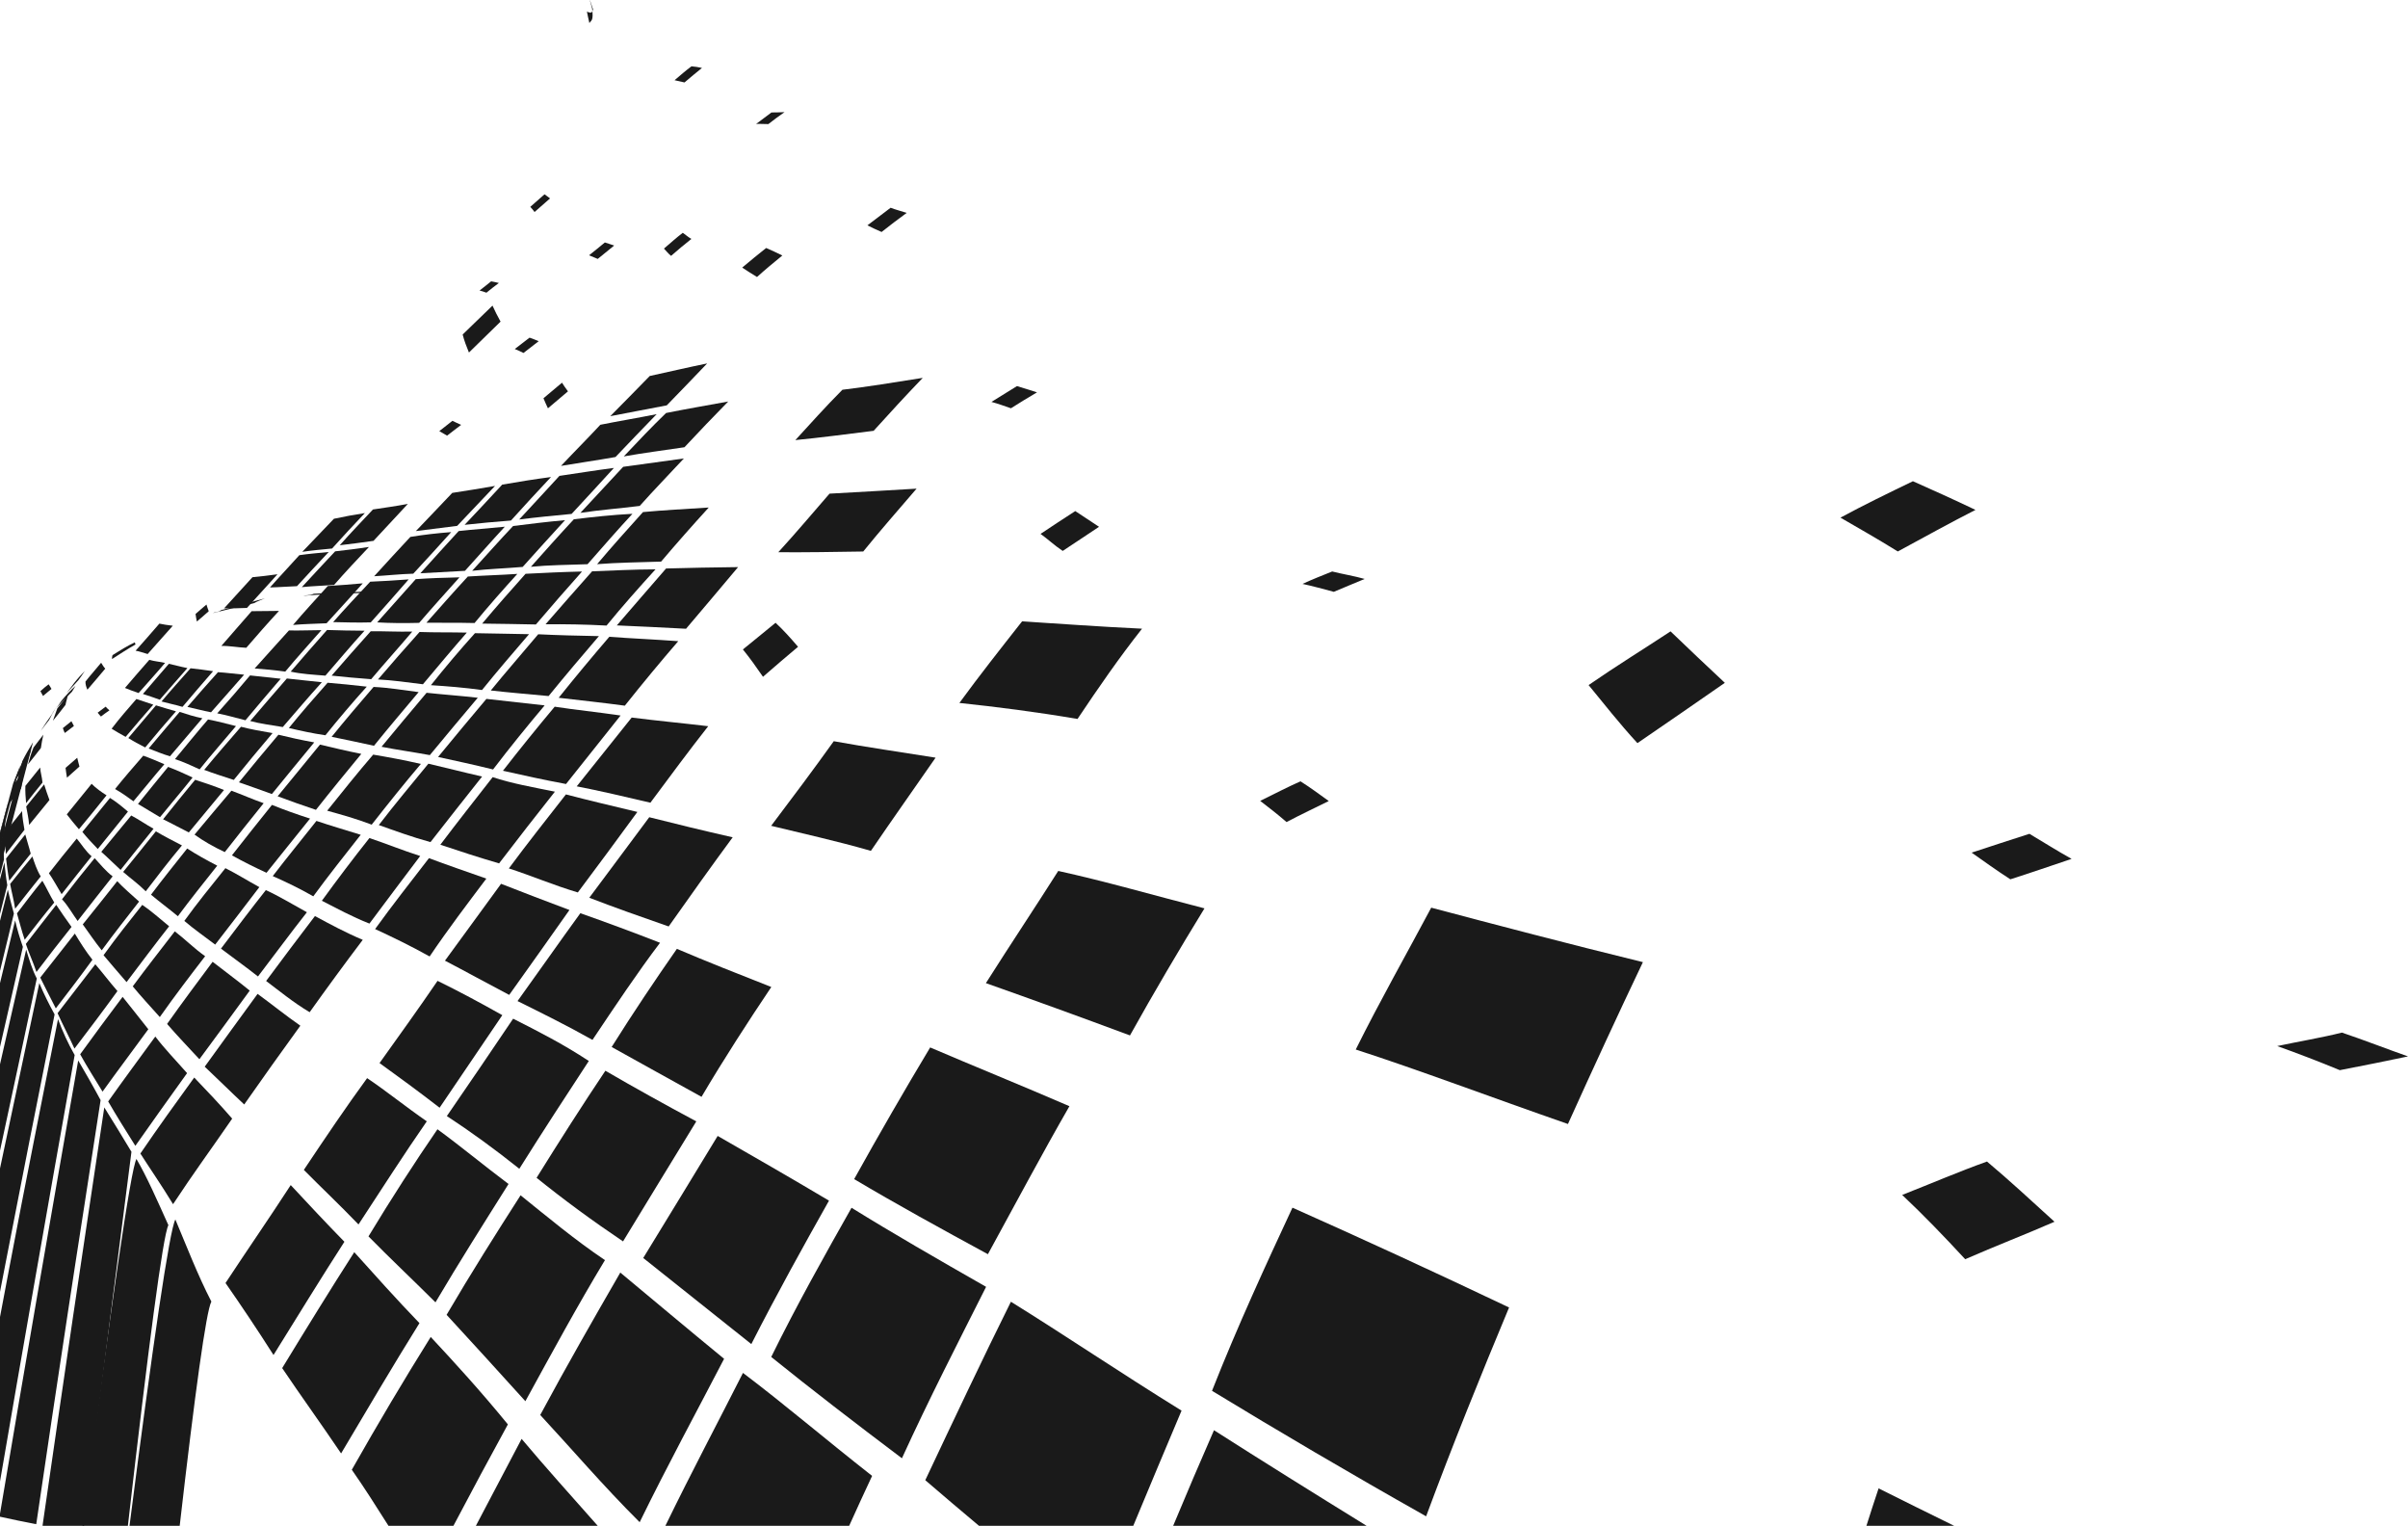 <?xml version="1.0" encoding="UTF-8"?> <svg xmlns="http://www.w3.org/2000/svg" width="865" height="548" viewBox="0 0 865 548" fill="none"><g clip-path="url(#clip0_3063_934)"><path fill-rule="evenodd" clip-rule="evenodd" d="M211.718 8.294C212.353 7.235 213.271 7.62 212.699 3.038C210.56 -4.466 213.284 4.447 213.031 3.173C212.715 5.387 211.548 4.309 210.833 4.189C211.052 5.183 211.348 6.784 211.718 8.294Z" fill="#1A1A1A"></path><path fill-rule="evenodd" clip-rule="evenodd" d="M75.928 467.461C70.984 457.893 66.95 447.37 62.993 437.983C60.888 441.764 54.855 483.135 46.522 548H64.552C70.013 500.384 74.073 470.857 75.928 467.461Z" fill="#1A1A1A"></path><path fill-rule="evenodd" clip-rule="evenodd" d="M60.489 440.017C56.492 431.134 52.777 422.675 49.02 416.249C46.974 419.695 39.675 470.403 29.639 548H45.937C53.23 484.306 58.53 443.663 60.489 440.017Z" fill="#1A1A1A"></path><path fill-rule="evenodd" clip-rule="evenodd" d="M47.221 413.669C43.852 408.082 40.636 402.777 37.461 397.733C33.7 423.048 29.892 448.029 26.237 472.855C22.52 498.066 18.852 523.15 15.28 547.946L15.52 547.996H30.171C35.632 503.876 41.431 458.948 47.221 413.665V413.669Z" fill="#1A1A1A"></path><path fill-rule="evenodd" clip-rule="evenodd" d="M36.14 395.107C33.327 389.882 30.643 385.235 28.09 380.857C23.248 408.648 18.413 436.135 13.757 463.095C9.058 490.327 4.446 517.248 0 543.645V544.727C4.223 545.655 8.563 546.575 13.019 547.415C16.654 522.423 20.498 497.038 24.375 471.434C28.186 446.261 32.243 420.846 36.14 395.107Z" fill="#1A1A1A"></path><path fill-rule="evenodd" clip-rule="evenodd" d="M26.819 378.917C24.412 374.732 22.516 370.508 20.84 366.022C14.948 395.904 8.985 425.524 3.468 454.678L0 473.009V532.075C3.937 509.016 8.024 485.622 12.154 461.986C16.916 434.703 21.841 406.9 26.823 378.921L26.819 378.917Z" fill="#1A1A1A"></path><path fill-rule="evenodd" clip-rule="evenodd" d="M19.613 364.328C17.571 360.571 15.739 357.001 14.123 353.07C9.378 375.463 4.646 397.664 0 419.645V463.988L1.995 453.692C7.658 424.446 13.581 394.545 19.613 364.332V364.328Z" fill="#1A1A1A"></path><path fill-rule="evenodd" clip-rule="evenodd" d="M13.218 351.434C11.602 348.331 10.498 344.685 9.401 341.058C6.232 354.872 3.099 368.606 0 382.247V413.273C4.376 392.882 8.819 372.256 13.218 351.438V351.434Z" fill="#1A1A1A"></path><path fill-rule="evenodd" clip-rule="evenodd" d="M8.22 340.083C7.126 336.93 6.139 333.696 5.437 330.573L0 353.089V376.018C2.714 364.105 5.454 352.119 8.22 340.083Z" fill="#1A1A1A"></path><path fill-rule="evenodd" clip-rule="evenodd" d="M4.991 328.098C4.114 325.056 3.418 322.145 2.813 319.539L0 330.723V348.712L4.991 328.098Z" fill="#1A1A1A"></path><path fill-rule="evenodd" clip-rule="evenodd" d="M2.62 317.914C2.115 315.157 1.889 312.385 1.57 309.709L0 315.773V328.263L2.62 317.914Z" fill="#1A1A1A"></path><path fill-rule="evenodd" clip-rule="evenodd" d="M1.44 308.697C1.217 306.059 1.367 303.098 1.6 300.288L0 306.29V314.233L1.44 308.697Z" fill="#1A1A1A"></path><path fill-rule="evenodd" clip-rule="evenodd" d="M1.693 298.359C1.716 296.126 2.118 293.519 2.521 290.758L0 300.176V304.685L1.693 298.359Z" fill="#1A1A1A"></path><path fill-rule="evenodd" clip-rule="evenodd" d="M2.561 290.054C2.94 287.701 3.578 285.437 4.313 282.869L0.003 299.017V299.552L2.564 290.054H2.561Z" fill="#1A1A1A"></path><path fill-rule="evenodd" clip-rule="evenodd" d="M4.732 281.352C5.623 279.119 6.608 276.674 7.296 274.764C4.872 283.908 2.434 293.053 0 302.178V299.067C1.59 293.164 3.172 287.266 4.732 281.352Z" fill="#1A1A1A"></path><path fill-rule="evenodd" clip-rule="evenodd" d="M8.054 273.309C9.098 271.187 10.488 268.8 11.871 266.548C7.908 281.645 3.934 296.734 -0.003 311.78V303.695C2.69 293.569 5.387 283.423 8.051 273.309H8.054Z" fill="#1A1A1A"></path><path fill-rule="evenodd" clip-rule="evenodd" d="M214.72 548C205.133 537.158 196.021 527.07 187.375 516.774C182.055 526.951 176.491 537.45 170.941 548H214.72Z" fill="#1A1A1A"></path><path fill-rule="evenodd" clip-rule="evenodd" d="M182.441 511.573C172.544 499.468 163.363 489.434 154.723 480.167C144.963 495.822 135.918 511.018 126.375 527.863C130.641 533.947 134.997 540.777 139.556 548.004H162.874C169.445 535.502 175.963 523.416 182.441 511.573Z" fill="#1A1A1A"></path><path fill-rule="evenodd" clip-rule="evenodd" d="M150.676 475.203C142.117 466.309 134.578 457.854 127.259 449.719C118.703 463.068 109.924 477.306 101.364 491.351C107.899 501.073 115.111 511.014 122.53 521.999C131.961 506.125 140.993 490.735 150.676 475.203Z" fill="#1A1A1A"></path><path fill-rule="evenodd" clip-rule="evenodd" d="M123.714 445.976C116.964 439.096 110.493 432.112 104.434 425.624C96.849 437.317 88.981 448.675 81.01 460.792C86.56 468.766 92.22 477.183 98.252 486.65C106.748 473.017 115.338 458.952 123.718 445.976H123.714Z" fill="#1A1A1A"></path><path fill-rule="evenodd" clip-rule="evenodd" d="M83.404 401.757C78.759 396.401 74.186 391.623 69.77 387.002C63.508 395.631 56.668 405.122 50.426 414.297C53.965 419.833 58.071 425.747 62.165 432.485C69.275 421.651 76.218 412.202 83.404 401.757Z" fill="#1A1A1A"></path><path fill-rule="evenodd" clip-rule="evenodd" d="M67.203 385.416C63.255 380.919 59.262 376.838 55.79 372.279C50.19 379.968 44.317 387.892 38.86 395.581C41.837 400.775 45.155 405.98 48.62 411.529C54.676 402.889 61.13 393.875 67.203 385.416Z" fill="#1A1A1A"></path><path fill-rule="evenodd" clip-rule="evenodd" d="M53.276 369.653C50.067 365.522 46.991 361.76 44.045 358.021C38.927 364.802 33.65 371.967 28.798 378.647C31.149 382.933 33.926 387.276 36.835 392.058C42.289 384.45 48.059 376.83 53.279 369.653H53.276Z" fill="#1A1A1A"></path><path fill-rule="evenodd" clip-rule="evenodd" d="M42.193 355.939C39.389 352.736 36.895 349.401 34.232 346.31C29.799 352.12 25.123 358.072 20.684 363.882C22.553 368.067 24.738 372.179 26.746 376.603C31.894 369.873 37.264 362.739 42.193 355.939Z" fill="#1A1A1A"></path><path fill-rule="evenodd" clip-rule="evenodd" d="M33.197 344.692C30.853 341.751 28.718 338.336 26.879 335.294C22.752 340.476 18.871 345.582 14.462 351.099C16.274 354.818 18.107 358.334 20.045 362.153C24.378 356.524 28.858 350.683 33.2 344.692H33.197Z" fill="#1A1A1A"></path><path fill-rule="evenodd" clip-rule="evenodd" d="M25.695 332.899C23.7 330.192 21.987 327.624 20.198 324.975C16.371 329.807 12.593 334.778 9.288 339.013C10.388 342.359 11.885 345.501 13.098 349.097C17.212 343.699 21.479 338.143 25.698 332.899H25.695Z" fill="#1A1A1A"></path><path fill-rule="evenodd" clip-rule="evenodd" d="M19.483 324.14C17.897 321.502 16.603 318.642 15.217 316.328C12.171 320.016 9.095 324.097 6.095 328.04C6.986 331.101 7.785 334.354 8.875 337.508C12.373 333.022 15.855 328.533 19.483 324.14Z" fill="#1A1A1A"></path><path fill-rule="evenodd" clip-rule="evenodd" d="M14.628 314.76C13.255 312.546 12.437 309.99 11.625 307.614C8.982 310.829 6.225 314.194 3.641 317.479C4.147 320.289 4.935 323.058 5.434 326.373C8.426 322.603 11.692 318.36 14.632 314.76H14.628Z" fill="#1A1A1A"></path><path fill-rule="evenodd" clip-rule="evenodd" d="M11.03 306.586C10.412 304.111 9.694 302.028 9.075 299.694C6.727 302.544 4.639 305.335 2.175 308.346C2.501 310.902 2.82 313.659 3.325 316.32C6.006 312.885 8.576 309.632 11.03 306.59V306.586Z" fill="#1A1A1A"></path><path fill-rule="evenodd" clip-rule="evenodd" d="M8.786 298.027C8.44 295.744 8.001 293.723 7.931 291.309C5.783 294.015 3.907 296.383 2.122 298.586C1.889 301.435 1.945 303.93 2.075 306.721C4.163 304.072 6.621 300.861 8.786 298.031V298.027Z" fill="#1A1A1A"></path><path fill-rule="evenodd" clip-rule="evenodd" d="M40.423 235.28C43.137 233.582 45.684 231.984 48.477 230.683C48.474 231.149 48.557 231.43 48.81 231.399C45.844 233.016 42.701 235.157 40.234 236.693C40.244 236.066 40.244 235.885 40.423 235.28Z" fill="#1A1A1A"></path><path fill-rule="evenodd" clip-rule="evenodd" d="M7.599 283.112C7.964 280.94 8.231 278.857 8.663 277.028C7.565 278.291 6.096 280.139 4.892 281.726C4.247 284.182 3.608 286.585 2.953 289.072C4.722 286.889 6.029 285.141 7.595 283.112H7.599Z" fill="#1A1A1A"></path><path fill-rule="evenodd" clip-rule="evenodd" d="M9.165 275.38C9.777 273.37 10.465 271.33 11.153 269.366C10.059 270.833 9.235 272.104 8.137 273.521C6.993 275.877 6.105 278.118 5.208 280.586C6.601 278.676 7.705 277.19 9.168 275.38H9.165Z" fill="#1A1A1A"></path><path fill-rule="evenodd" clip-rule="evenodd" d="M22.134 251.613C23.716 249.691 25.376 247.924 27.115 246.338C26.673 247.054 26.227 247.805 25.871 248.409C23.949 250.4 22.114 252.248 20.355 254.15C20.976 253.353 21.335 252.756 22.134 251.613Z" fill="#1A1A1A"></path><path fill-rule="evenodd" clip-rule="evenodd" d="M313.278 530.065C296.528 516.94 282.026 504.508 266.892 493.08C257.867 510.907 248.486 528.529 239.012 548.004H305.034C307.758 541.959 310.505 535.979 313.278 530.065Z" fill="#1A1A1A"></path><path fill-rule="evenodd" clip-rule="evenodd" d="M260.108 488.017C246.797 477.094 234.347 466.633 222.824 457.046C213.161 473.791 203.59 490.474 194.06 508.189C205.246 520.244 216.695 533.666 229.781 546.699C239.814 526.173 250.242 507.014 260.108 488.017Z" fill="#1A1A1A"></path><path fill-rule="evenodd" clip-rule="evenodd" d="M217.311 452.576C206.271 445.137 196.501 436.932 187 429.293C178.234 442.954 169.179 457.277 160.427 472.22C169.339 481.942 178.48 491.864 188.726 503.245C198.489 485.418 207.614 468.624 217.311 452.576Z" fill="#1A1A1A"></path><path fill-rule="evenodd" clip-rule="evenodd" d="M182.674 425.232C173.522 418.371 165.179 411.417 157.141 405.576C149.097 417.269 140.538 430.526 132.367 444.048C139.849 451.698 147.824 459.164 156.43 467.734C164.853 453.458 173.848 439.27 182.674 425.232Z" fill="#1A1A1A"></path><path fill-rule="evenodd" clip-rule="evenodd" d="M153.31 402.727C145.655 397.441 138.739 391.812 131.878 387.214C124.25 397.652 116.937 408.506 109.146 420.169C115.271 426.383 122.012 432.72 128.776 439.762C136.863 427.415 145.246 414.335 153.31 402.727Z" fill="#1A1A1A"></path><path fill-rule="evenodd" clip-rule="evenodd" d="M62.075 224.731C60.296 224.519 58.686 224.296 57.25 223.972C54.303 227.349 51.6 230.498 48.713 233.702C50.153 233.933 51.51 234.479 53.04 234.895C56.013 231.63 58.882 228.234 62.075 224.731Z" fill="#1A1A1A"></path><path fill-rule="evenodd" clip-rule="evenodd" d="M107.889 368.379C102.472 364.609 97.567 360.617 92.526 356.951C86.281 365.591 79.849 374.273 73.538 383.102C78.037 387.318 82.702 391.984 87.724 396.674C94.371 387.156 101.039 377.846 107.889 368.379Z" fill="#1A1A1A"></path><path fill-rule="evenodd" clip-rule="evenodd" d="M89.712 355.777C85.22 352.108 80.687 348.804 76.378 345.428C71.014 352.624 65.404 360.151 60.02 367.751C63.685 372.006 67.579 376.037 71.629 380.423C77.578 372.418 83.637 364.082 89.712 355.777Z" fill="#1A1A1A"></path><path fill-rule="evenodd" clip-rule="evenodd" d="M73.694 343.429C69.647 340.568 66.388 337.223 62.79 334.497C57.679 341.134 52.521 347.703 47.686 354.252C50.632 357.841 53.901 361.344 57.406 365.275C62.976 357.375 68.413 350.267 73.691 343.429H73.694Z" fill="#1A1A1A"></path><path fill-rule="evenodd" clip-rule="evenodd" d="M60.755 332.676C57.383 329.927 54.32 327.139 51.101 324.987C46.635 330.616 41.943 336.476 37.198 343.064C39.765 346.167 42.455 349.197 45.458 352.724C50.39 346.225 55.644 339.163 60.755 332.676Z" fill="#1A1A1A"></path><path fill-rule="evenodd" clip-rule="evenodd" d="M49.964 323.805C47.144 321.198 44.437 319.003 42.116 316.478C38.026 321.633 33.806 326.977 29.732 331.998C31.857 334.916 33.999 338.143 36.539 341.304C40.992 335.24 45.495 329.522 49.964 323.801V323.805Z" fill="#1A1A1A"></path><path fill-rule="evenodd" clip-rule="evenodd" d="M40.457 314.749C37.979 312.87 35.981 310.364 33.992 308.211C30.091 312.94 26.154 317.914 22.277 322.977C24.355 325.172 25.971 328.102 27.884 330.77C31.96 325.507 36.37 319.947 40.457 314.753V314.749Z" fill="#1A1A1A"></path><path fill-rule="evenodd" clip-rule="evenodd" d="M32.901 307.533C30.743 305.705 29.333 303.267 27.564 301.177C24.225 305.22 20.77 309.524 17.571 313.628C19.148 315.923 20.541 318.487 22.13 321.136C25.718 316.589 29.28 312.031 32.901 307.533Z" fill="#1A1A1A"></path><path fill-rule="evenodd" clip-rule="evenodd" d="M17.764 287.324C17.043 285.321 16.404 283.543 15.855 281.706C13.564 284.524 11.539 287.019 9.414 289.661C9.76 291.801 10.295 293.773 10.458 296.279C13.059 293.157 15.38 290.215 17.767 287.327L17.764 287.324Z" fill="#1A1A1A"></path><path fill-rule="evenodd" clip-rule="evenodd" d="M15.263 281.059C15.081 278.918 14.528 277.451 14.429 275.661C12.696 277.763 10.864 280.035 9.118 282.249C9.028 284.29 9.198 286.423 9.374 288.455C11.316 285.98 13.248 283.462 15.263 281.059Z" fill="#1A1A1A"></path><path fill-rule="evenodd" clip-rule="evenodd" d="M14.698 268.631C14.841 267.299 15.26 265.335 15.573 263.86C14.402 265.366 13.132 267.064 12.048 268.45C11.187 270.533 10.585 272.512 10.062 274.514C11.605 272.685 13.069 270.675 14.695 268.635L14.698 268.631Z" fill="#1A1A1A"></path><path fill-rule="evenodd" clip-rule="evenodd" d="M17.651 258.566C18.296 257.273 19.294 255.332 20.637 253.403C19.922 254.493 19.028 255.667 18.662 256.507C17.052 258.751 15.875 260.538 14.602 262.559C15.506 261.308 16.67 259.852 17.654 258.566H17.651Z" fill="#1A1A1A"></path><path fill-rule="evenodd" clip-rule="evenodd" d="M26.723 245.194C27.95 243.62 29.25 242.222 30.457 240.971C29.673 242.153 28.971 243.273 28.189 244.243C26.71 245.841 25.223 247.57 23.913 248.952C24.971 247.578 25.759 246.538 26.726 245.194H26.723Z" fill="#1A1A1A"></path><path fill-rule="evenodd" clip-rule="evenodd" d="M23.527 253.168C23.733 251.967 24.199 250.673 24.405 249.46C23.168 251.158 21.841 252.864 20.601 254.4C20.135 255.806 19.484 257.342 19.002 258.859C20.428 257.092 22.024 255.201 23.527 253.168Z" fill="#1A1A1A"></path><path fill-rule="evenodd" clip-rule="evenodd" d="M590.16 345.551C562.852 338.859 537.759 332.264 514.125 325.988C505.017 343.087 495.719 359.416 487.013 376.938C509.938 384.365 535.231 393.937 563.238 403.686C572.349 383.506 581.182 364.417 590.163 345.551H590.16Z" fill="#1A1A1A"></path><path fill-rule="evenodd" clip-rule="evenodd" d="M432.673 326.242C413.608 321.321 396.835 316.47 380.142 312.801C371.955 325.707 363.039 339.075 354.15 353.09C370.438 358.85 387.534 365.033 405.907 371.875C414.466 356.505 423.784 340.719 432.673 326.238V326.242Z" fill="#1A1A1A"></path><path fill-rule="evenodd" clip-rule="evenodd" d="M410.243 225.793C395.059 225.085 380.853 224.015 367.146 223.167C359.434 232.97 351.886 242.53 344.63 252.464C357.925 253.869 372.044 255.656 387.065 258.212C394.561 247.016 402.043 236.174 410.243 225.793Z" fill="#1A1A1A"></path><path fill-rule="evenodd" clip-rule="evenodd" d="M490.917 547.999C471.454 535.983 453.241 524.617 436.088 513.663C431.187 524.879 426.275 536.318 421.42 547.999H490.914H490.917Z" fill="#1A1A1A"></path><path fill-rule="evenodd" clip-rule="evenodd" d="M424.436 506.629C402.089 492.795 382.4 479.458 363.136 467.522C353.03 487.875 342.678 509.763 332.376 531.61C338.681 537.038 345.099 542.483 351.68 548H407.091C412.96 533.862 418.73 520.12 424.436 506.629Z" fill="#1A1A1A"></path><path fill-rule="evenodd" clip-rule="evenodd" d="M354.224 462.167C336.782 452.203 320.68 442.947 305.889 433.771C296.359 450.616 286.206 468.697 277.038 487.351C291.447 498.971 306.947 510.896 323.989 523.74C333.836 502.225 344.114 482.238 354.224 462.167Z" fill="#1A1A1A"></path><path fill-rule="evenodd" clip-rule="evenodd" d="M297.792 431.215C283.383 422.636 270.251 415.136 257.801 407.971C249.218 422.17 240.163 436.863 231.062 451.806C243.016 461.285 256.105 471.734 269.889 482.727C279.346 464.184 288.468 447.782 297.792 431.211V431.215Z" fill="#1A1A1A"></path><path fill-rule="evenodd" clip-rule="evenodd" d="M250.122 402.746C238.617 396.57 227.753 390.549 217.464 384.558C209.253 396.805 201.006 409.73 192.75 423.01C202.49 430.861 212.682 438.361 223.809 445.849C232.431 431.65 241.347 417.119 250.122 402.75V402.746Z" fill="#1A1A1A"></path><path fill-rule="evenodd" clip-rule="evenodd" d="M211.515 381.05C202.164 374.897 193.212 370.358 184.33 365.861C176.602 377.311 168.671 389.012 160.52 400.836C168.92 406.323 177.702 412.691 186.554 419.764C194.755 406.677 203.321 393.559 211.515 381.05Z" fill="#1A1A1A"></path><path fill-rule="evenodd" clip-rule="evenodd" d="M180.442 364.602C172.551 360.155 164.759 355.974 157.174 352.273C150.457 362.138 143.351 371.967 136.337 381.801C143.224 386.764 150.517 392.108 157.913 397.837C165.521 386.579 173.203 375.313 180.439 364.602H180.442Z" fill="#1A1A1A"></path><path fill-rule="evenodd" clip-rule="evenodd" d="M130.312 337.546C124.044 334.897 118.57 331.929 113.133 329.006C107.284 336.676 101.201 344.731 95.598 352.32C100.536 356.027 105.338 360.02 111.231 363.535C117.409 354.884 123.794 346.144 130.312 337.542V337.546Z" fill="#1A1A1A"></path><path fill-rule="evenodd" clip-rule="evenodd" d="M110.243 327.636C104.962 324.725 100.194 321.826 95.502 319.681C90.055 326.562 85.013 333.261 79.377 340.7C83.673 343.953 88.096 347.095 92.668 350.695C98.658 342.883 104.284 335.194 110.243 327.636Z" fill="#1A1A1A"></path><path fill-rule="evenodd" clip-rule="evenodd" d="M93.164 318.611C88.885 316.266 85.001 313.833 80.97 311.8C75.852 318.176 70.768 324.432 66.215 330.747C69.537 333.596 73.445 336.326 77.296 339.256C82.763 332.214 87.993 325.391 93.161 318.611H93.164Z" fill="#1A1A1A"></path><path fill-rule="evenodd" clip-rule="evenodd" d="M78.034 310.91C74.129 308.87 70.628 306.948 67.236 304.746C63.179 309.848 58.364 315.842 54.244 321.329C57.183 323.805 60.522 326.269 63.897 329.06C68.46 322.896 73.361 316.824 78.034 310.91Z" fill="#1A1A1A"></path><path fill-rule="evenodd" clip-rule="evenodd" d="M65.361 303.634C62.102 301.947 58.853 300.28 55.993 298.582C52.016 303.495 48.192 308.354 44.238 313.155C46.742 315.358 49.632 317.39 52.358 320.109C56.665 314.449 60.845 309.043 65.361 303.637V303.634Z" fill="#1A1A1A"></path><path fill-rule="evenodd" clip-rule="evenodd" d="M55.158 297.642C52.315 296.067 49.854 294.308 47.138 292.883C43.696 296.988 40.051 301.504 36.38 305.939C38.648 307.918 40.839 310.152 43.317 312.427C47.174 307.487 51.181 302.655 55.158 297.642Z" fill="#1A1A1A"></path><path fill-rule="evenodd" clip-rule="evenodd" d="M45.964 291.497C43.802 289.638 41.657 287.89 39.519 286.577C35.994 290.881 32.805 294.793 29.593 298.782C31.272 300.884 33.144 302.836 35.12 304.915C38.791 300.326 42.432 295.952 45.964 291.493V291.497Z" fill="#1A1A1A"></path><path fill-rule="evenodd" clip-rule="evenodd" d="M38.275 285.637C36.33 284.405 34.484 283.112 32.911 281.495C29.925 285.172 27.198 288.498 23.993 292.479C25.376 294.27 26.769 296.018 28.349 297.823C31.558 293.942 34.744 290.123 38.275 285.637Z" fill="#1A1A1A"></path><path fill-rule="evenodd" clip-rule="evenodd" d="M336.081 272.115C323.371 270.082 311.26 268.346 299.505 266.205C292.172 276.443 284.786 286.315 277.012 296.591C288.215 299.34 300.14 301.935 312.843 305.585C320.644 294.135 328.465 283.111 336.084 272.115H336.081Z" fill="#1A1A1A"></path><path fill-rule="evenodd" clip-rule="evenodd" d="M100.224 219.406C96.766 219.436 93.487 219.444 90.388 219.506C86.756 223.741 83.012 227.872 79.51 231.984C82.536 231.923 85.16 232.512 88.472 232.651C92.296 228.203 96.184 223.768 100.227 219.402L100.224 219.406Z" fill="#1A1A1A"></path><path fill-rule="evenodd" clip-rule="evenodd" d="M99.678 206.25C96.543 206.692 93.57 207.027 90.69 207.301C87.165 211.151 83.796 214.851 80.498 218.486C83.148 218.505 85.885 218.466 88.708 218.335C92.246 214.416 96.007 210.281 99.678 206.25Z" fill="#1A1A1A"></path><path fill-rule="evenodd" clip-rule="evenodd" d="M701.983 548C692.715 543.453 683.66 538.975 674.828 534.551C673.345 538.967 671.888 543.453 670.452 548H701.986H701.983Z" fill="#1A1A1A"></path><path fill-rule="evenodd" clip-rule="evenodd" d="M329.26 175.498C318.299 176.164 307.891 176.749 297.978 177.296C291.866 184.349 285.817 191.503 279.579 198.333C289.495 198.403 299.418 198.241 310.092 198.071C316.284 190.433 322.839 182.963 329.257 175.498H329.26Z" fill="#1A1A1A"></path><path fill-rule="evenodd" clip-rule="evenodd" d="M542.088 469.582C514.195 456.315 488.616 444.583 464.274 433.737C454.79 454.128 444.638 476.039 435.38 499.514C459.276 514.045 484.306 528.799 512.289 544.585C521.75 519.077 531.969 493.804 542.085 469.582H542.088Z" fill="#1A1A1A"></path><path fill-rule="evenodd" clip-rule="evenodd" d="M384.162 397.29C366.514 389.659 349.714 382.871 334.138 376.191C325.067 391.288 315.822 407.293 306.83 423.476C321.718 432.339 338.115 441.341 354.872 450.447C364.635 432.62 374.379 414.27 384.159 397.294L384.162 397.29Z" fill="#1A1A1A"></path><path fill-rule="evenodd" clip-rule="evenodd" d="M277.065 354.483C264.87 349.682 253.744 345.297 243.149 340.78C235.467 351.784 227.43 363.739 219.718 376.029C229.807 381.697 240.851 387.711 252.001 393.925C260.062 380.272 268.744 366.893 277.068 354.483H277.065Z" fill="#1A1A1A"></path><path fill-rule="evenodd" clip-rule="evenodd" d="M237.097 338.597C226.998 334.654 217.537 331.17 208.469 327.986C200.873 338.416 193.501 349.004 185.906 359.535C194.532 363.82 203.321 368.125 212.828 373.48C221.065 361.183 228.956 349.339 237.097 338.597Z" fill="#1A1A1A"></path><path fill-rule="evenodd" clip-rule="evenodd" d="M204.561 326.827C196.154 323.674 187.997 320.57 179.993 317.417C173.326 326.611 166.655 335.648 159.838 345.023C167.21 348.862 174.995 353.17 182.916 357.321C190.332 346.921 197.654 336.645 204.558 326.823L204.561 326.827Z" fill="#1A1A1A"></path><path fill-rule="evenodd" clip-rule="evenodd" d="M174.706 315.55C167.533 313.036 160.506 310.618 154.088 308.211C147.384 316.901 141.02 324.987 134.741 333.677C140.76 336.438 147.238 339.568 154.331 343.51C161.022 333.619 168.072 324.352 174.706 315.55Z" fill="#1A1A1A"></path><path fill-rule="evenodd" clip-rule="evenodd" d="M150.943 307.434C144.422 305.343 138.579 302.948 132.706 300.984C126.954 308.211 121.088 315.981 115.621 323.508C120.925 326.207 126.378 329.207 132.71 331.705C138.589 323.893 144.831 315.434 150.94 307.434H150.943Z" fill="#1A1A1A"></path><path fill-rule="evenodd" clip-rule="evenodd" d="M129.581 299.814C123.961 298.054 118.67 296.529 113.675 294.832C108.404 301.519 102.981 308.099 97.976 314.649C102.548 316.67 107.56 319.053 112.535 321.914C118.098 314.333 123.824 307.121 129.581 299.814Z" fill="#1A1A1A"></path><path fill-rule="evenodd" clip-rule="evenodd" d="M111.374 293.992C106.612 292.468 102.056 290.851 97.697 289.08C92.825 295.182 87.907 301.266 83.314 307.199C87.152 309.34 91.388 311.465 95.738 313.455C100.942 307.049 106.087 300.461 111.377 293.992H111.374Z" fill="#1A1A1A"></path><path fill-rule="evenodd" clip-rule="evenodd" d="M94.707 288.467C90.491 286.981 86.746 285.306 83.128 283.982C78.649 289.207 74.24 294.562 69.88 299.756C73.089 302.07 76.767 304.161 80.747 306.032C85.439 300.049 90.002 294.281 94.711 288.467H94.707Z" fill="#1A1A1A"></path><path fill-rule="evenodd" clip-rule="evenodd" d="M80.468 283.727C76.963 282.322 73.478 281.14 70.099 280.058C66.405 284.555 62.328 289.468 58.58 294.246C61.616 295.702 64.579 297.357 67.831 298.974C71.921 293.981 76.165 288.96 80.468 283.724V283.727Z" fill="#1A1A1A"></path><path fill-rule="evenodd" clip-rule="evenodd" d="M69.178 279.238C66.262 277.852 63.369 276.57 60.396 275.43C56.864 279.685 53.05 284.444 49.565 288.74C52.192 290.277 54.739 291.913 57.483 293.492C61.32 288.764 65.314 284.112 69.181 279.242L69.178 279.238Z" fill="#1A1A1A"></path><path fill-rule="evenodd" clip-rule="evenodd" d="M59.042 274.471C56.359 273.309 53.951 272.281 51.464 271.399C48.015 275.369 44.637 279.25 41.325 283.385C43.546 284.628 45.691 286.134 47.936 287.782C51.603 283.408 55.245 278.88 59.039 274.471H59.042Z" fill="#1A1A1A"></path><path fill-rule="evenodd" clip-rule="evenodd" d="M254.402 260.818C244.878 259.687 235.71 258.828 226.918 257.708C220.417 265.851 213.786 274.19 207.172 282.414C215.655 284.07 224.125 286.053 233.635 288.294C240.572 278.957 247.436 269.67 254.402 260.818Z" fill="#1A1A1A"></path><path fill-rule="evenodd" clip-rule="evenodd" d="M222.924 256.969C214.634 255.756 206.533 254.936 199.257 253.808C192.886 261.416 186.584 269.197 180.668 276.817C187.871 278.441 195.303 280.082 203.331 281.576C209.702 273.594 216.42 265.085 222.924 256.969Z" fill="#1A1A1A"></path><path fill-rule="evenodd" clip-rule="evenodd" d="M195.646 253.342C188.084 252.494 181.303 251.744 174.726 251.008C169.029 257.739 163.054 264.954 157.367 271.865C163.692 273.251 170.233 274.653 177.12 276.351C183.112 268.488 189.434 260.726 195.646 253.342Z" fill="#1A1A1A"></path><path fill-rule="evenodd" clip-rule="evenodd" d="M171.623 250.592C165.186 249.876 159.073 249.441 153.237 248.813C147.893 255.089 142.21 262.031 137.053 268.207C142.609 269.297 148.436 270.105 154.405 271.199C159.855 264.58 165.93 257.365 171.627 250.592H171.623Z" fill="#1A1A1A"></path><path fill-rule="evenodd" clip-rule="evenodd" d="M150.381 248.571C144.747 247.843 139.483 246.954 134.199 246.711C129.234 252.46 124.15 258.443 119.132 264.627C123.867 265.578 128.908 266.667 134.345 267.842C139.576 261.342 145.123 254.835 150.381 248.571Z" fill="#1A1A1A"></path><path fill-rule="evenodd" clip-rule="evenodd" d="M131.752 246.611C126.83 246.065 122.291 245.56 117.686 245.206C112.841 250.654 107.972 256.26 103.762 261.466C107.799 262.405 112.122 263.375 116.897 264.072C121.756 258.039 126.591 252.341 131.749 246.611H131.752Z" fill="#1A1A1A"></path><path fill-rule="evenodd" clip-rule="evenodd" d="M115.614 245.025C111.201 244.501 106.901 244.166 103.05 243.681C98.598 248.725 94.215 253.927 89.882 258.951C93.51 259.941 97.67 260.445 101.577 261.115C106.146 255.852 110.672 250.473 115.614 245.029V245.025Z" fill="#1A1A1A"></path><path fill-rule="evenodd" clip-rule="evenodd" d="M100.832 243.762C96.918 243.358 93.274 242.954 89.819 242.58C86.034 247.139 82.047 251.724 78.03 256.191C81.332 256.838 84.834 257.819 88.169 258.686C92.329 253.653 96.47 248.875 100.832 243.762Z" fill="#1A1A1A"></path><path fill-rule="evenodd" clip-rule="evenodd" d="M87.7 242.315C84.355 242.041 81.365 241.587 78.303 241.414C74.655 245.445 70.99 249.638 67.309 253.892C70.136 254.501 72.796 255.236 75.809 255.813C79.739 251.336 83.82 246.758 87.7 242.311V242.315Z" fill="#1A1A1A"></path><path fill-rule="evenodd" clip-rule="evenodd" d="M76.547 241.052C73.667 240.648 71.14 240.286 68.453 240.012C64.965 243.974 61.456 247.813 58.018 251.936C60.379 252.602 62.92 253.088 65.557 253.865C69.155 249.58 72.906 245.264 76.55 241.052H76.547Z" fill="#1A1A1A"></path><path fill-rule="evenodd" clip-rule="evenodd" d="M67.322 239.939C64.895 239.473 62.82 238.876 60.665 238.403C57.513 242.072 54.26 245.791 51.331 249.237C53.233 249.896 55.401 250.531 57.403 251.309C60.668 247.509 64.09 243.651 67.322 239.939Z" fill="#1A1A1A"></path><path fill-rule="evenodd" clip-rule="evenodd" d="M59.292 238.079C57.403 237.644 55.348 237.513 53.639 236.978C50.653 240.405 47.646 243.801 44.89 247.073C46.429 247.678 47.976 248.336 49.785 248.902C52.797 245.468 56.056 241.91 59.295 238.079H59.292Z" fill="#1A1A1A"></path><path fill-rule="evenodd" clip-rule="evenodd" d="M37.816 240.143C37.234 239.566 36.745 238.668 36.33 238.029C34.344 240.474 32.359 242.626 30.703 244.79C30.673 245.853 30.992 246.792 31.395 247.701C33.57 245.195 35.568 242.8 37.813 240.143H37.816Z" fill="#1A1A1A"></path><path fill-rule="evenodd" clip-rule="evenodd" d="M76.534 220.183C81.282 219.013 85.948 217.838 91.305 216.606C92.565 215.859 93.753 215.517 95.269 214.858C89.582 216.475 84.408 217.758 79.407 219.132C78.236 220.052 77.455 219.629 76.534 220.183Z" fill="#1A1A1A"></path><path fill-rule="evenodd" clip-rule="evenodd" d="M108.863 214.011C115.587 213.334 122.391 213.353 129.797 212.96C131.187 212.81 132.756 212.675 134.379 212.102C126.644 212.96 119.558 212.768 112.721 213.245C111.111 213.942 109.884 213.692 108.863 214.015V214.011Z" fill="#1A1A1A"></path><path fill-rule="evenodd" clip-rule="evenodd" d="M243.644 230.278C235.068 229.643 226.559 229.289 218.874 228.711C212.715 235.884 206.63 243.181 200.69 250.608C208.289 251.497 216.386 252.356 224.45 253.445C230.808 245.452 237.386 237.521 243.641 230.275L243.644 230.278Z" fill="#1A1A1A"></path><path fill-rule="evenodd" clip-rule="evenodd" d="M215.136 228.461C207.461 228.319 200.175 228.138 193.335 227.795C187.785 234.426 181.679 241.367 176.302 247.986C182.773 248.725 189.803 249.299 197.063 249.988C202.942 242.761 209.137 235.457 215.136 228.465V228.461Z" fill="#1A1A1A"></path><path fill-rule="evenodd" clip-rule="evenodd" d="M190.039 227.764C183.262 227.572 176.894 227.583 170.612 227.41C165.278 233.32 159.958 239.608 154.79 246.084C160.689 246.457 166.791 246.954 173.153 247.82C178.447 241.233 184.469 234.26 190.042 227.761L190.039 227.764Z" fill="#1A1A1A"></path><path fill-rule="evenodd" clip-rule="evenodd" d="M167.686 227.198C161.704 227.056 156.127 227.179 150.713 226.975C145.595 232.685 140.617 238.376 135.779 244.024C140.877 244.286 146.211 245.033 151.924 245.753C157.131 239.569 162.448 233.182 167.686 227.198Z" fill="#1A1A1A"></path><path fill-rule="evenodd" clip-rule="evenodd" d="M148.103 226.833C142.739 226.952 138.07 226.659 133.179 226.713C128.357 232.131 123.668 237.344 119.125 242.649C123.638 243.123 128.347 243.57 133.335 243.931C138.17 238.183 143.088 232.747 148.103 226.833Z" fill="#1A1A1A"></path><path fill-rule="evenodd" clip-rule="evenodd" d="M130.94 226.521C126.152 226.459 121.812 226.44 117.479 226.259C113.037 231.249 108.74 236.181 104.424 241.213C108.295 242.083 112.495 242.303 116.891 242.657C121.606 237.209 126.032 231.946 130.944 226.521H130.94Z" fill="#1A1A1A"></path><path fill-rule="evenodd" clip-rule="evenodd" d="M115.457 226.317C111.414 226.317 107.304 226.529 103.799 226.417C99.742 230.833 95.585 235.561 91.478 240.089C95.006 240.332 98.638 240.674 102.472 241.202C106.619 236.2 111.098 231.299 115.457 226.317Z" fill="#1A1A1A"></path><path fill-rule="evenodd" clip-rule="evenodd" d="M265.133 203.673C256.112 203.785 247.406 203.935 239.272 204.17C233.336 211.093 227.417 217.75 221.571 224.615C229.572 224.927 237.988 225.393 246.438 225.816C252.773 218.37 259.128 210.819 265.133 203.677V203.673Z" fill="#1A1A1A"></path><path fill-rule="evenodd" clip-rule="evenodd" d="M235.474 204.482C227.533 204.513 219.848 204.917 212.698 205.19C207.078 211.547 201.419 217.904 195.968 224.218C202.922 224.137 210.374 224.268 217.883 224.673C223.622 217.65 229.488 211.07 235.474 204.482Z" fill="#1A1A1A"></path><path fill-rule="evenodd" clip-rule="evenodd" d="M209.084 205.26C202.044 205.421 195.227 205.745 188.789 206.08C183.658 211.821 178.433 217.742 173.203 223.968C179.371 224.018 185.839 224.161 192.51 224.28C197.947 217.873 203.607 211.397 209.08 205.26H209.084Z" fill="#1A1A1A"></path><path fill-rule="evenodd" clip-rule="evenodd" d="M185.832 206.119C179.428 206.542 173.898 206.673 168.055 207.058C162.867 212.668 158.159 218.054 153.174 223.66C158.741 223.691 164.404 223.622 170.469 223.76C175.371 217.8 180.605 211.879 185.832 206.119Z" fill="#1A1A1A"></path><path fill-rule="evenodd" clip-rule="evenodd" d="M165.059 207.351C159.738 207.47 154.528 207.643 149.343 207.997C144.541 213.384 139.946 218.497 135.49 223.529C140.135 223.803 145.133 223.841 150.574 223.703C155.386 218.074 160.201 212.799 165.059 207.351Z" fill="#1A1A1A"></path><path fill-rule="evenodd" clip-rule="evenodd" d="M146.796 208.09C141.725 208.494 137.265 208.717 132.986 208.918C128.453 213.777 123.817 218.678 119.664 223.429C123.901 223.51 128.33 223.672 133.188 223.529C137.648 218.516 142.164 213.415 146.796 208.09Z" fill="#1A1A1A"></path><path fill-rule="evenodd" clip-rule="evenodd" d="M130.319 209.503C125.809 209.938 121.819 210.181 117.752 210.462C113.605 215.028 109.269 219.737 105.262 224.45C109.089 224.107 113.116 224.045 117.32 223.845C121.486 219.286 125.63 214.732 130.319 209.507V209.503Z" fill="#1A1A1A"></path><path fill-rule="evenodd" clip-rule="evenodd" d="M254.595 182.278C246.338 182.825 238.523 183.198 230.968 183.914C225.368 190.128 219.961 196.143 214.494 202.619C221.95 202.033 229.405 201.972 237.486 201.698C242.976 195.211 248.709 188.735 254.592 182.278H254.595Z" fill="#1A1A1A"></path><path fill-rule="evenodd" clip-rule="evenodd" d="M227.187 184.534C219.791 184.927 212.994 185.666 206.137 186.505C200.927 192.084 195.879 197.771 190.711 203.562C197.372 202.915 203.856 202.896 211.059 202.634C216.486 196.458 221.94 190.175 227.187 184.534Z" fill="#1A1A1A"></path><path fill-rule="evenodd" clip-rule="evenodd" d="M202.972 186.817C196.46 187.403 190.425 188.15 184.313 188.92C179.365 194.133 174.586 199.562 169.608 205.006C175.5 204.309 181.287 204.167 187.758 203.612C192.61 198.156 197.767 192.527 202.972 186.817Z" fill="#1A1A1A"></path><path fill-rule="evenodd" clip-rule="evenodd" d="M181.337 189.17C175.577 189.767 170.154 190.129 164.77 190.725C160.121 195.777 155.608 200.771 150.996 205.891C156.177 205.58 161.288 205.314 167.024 205.014C171.926 199.639 176.469 194.414 181.337 189.17Z" fill="#1A1A1A"></path><path fill-rule="evenodd" clip-rule="evenodd" d="M162.093 191.103C157.231 191.476 152.389 192.011 147.408 192.831C143.035 197.479 138.656 202.322 134.402 206.958C138.932 206.704 143.627 206.18 148.455 206.038C153.161 200.913 157.687 196.054 162.093 191.103Z" fill="#1A1A1A"></path><path fill-rule="evenodd" clip-rule="evenodd" d="M132.527 196.447C128.25 197.063 124.153 197.629 120.392 198.014C116.528 202.145 112.405 206.523 108.428 210.87C112.209 210.477 116.103 210.373 119.987 210.092C123.934 205.583 128.2 201.029 132.527 196.451V196.447Z" fill="#1A1A1A"></path><path fill-rule="evenodd" clip-rule="evenodd" d="M118.084 198.245C114.42 198.618 110.925 198.891 107.533 199.388C103.981 203.369 100.4 207.089 96.985 210.977C99.984 210.927 103.41 210.642 106.678 210.523C110.33 206.561 114.29 202.245 118.084 198.245Z" fill="#1A1A1A"></path><path fill-rule="evenodd" clip-rule="evenodd" d="M245.663 164.655C238.234 165.676 231.072 166.657 223.852 167.658C218.738 173.195 213.746 178.562 208.492 184.191C215.575 183.121 222.223 182.655 229.801 181.704C234.979 175.875 240.359 170.384 245.663 164.655Z" fill="#1A1A1A"></path><path fill-rule="evenodd" clip-rule="evenodd" d="M220.533 168.063C213.919 168.902 207.275 169.992 200.96 170.912C196.274 176.056 191.393 181.25 186.501 186.575C192.686 185.778 198.659 185.22 205.333 184.573C210.577 178.855 215.585 173.538 220.533 168.059V168.063Z" fill="#1A1A1A"></path><path fill-rule="evenodd" clip-rule="evenodd" d="M197.937 171.324C192.065 172.101 186.305 173.022 180.399 174.054C175.9 178.966 171.6 183.464 166.901 188.496C172.279 187.899 177.769 187.395 183.545 186.948C188.343 181.592 193.305 176.275 197.937 171.324Z" fill="#1A1A1A"></path><path fill-rule="evenodd" clip-rule="evenodd" d="M177.828 174.52C172.614 175.447 167.403 176.248 162.455 177.026C158.155 181.616 153.659 186.22 149.386 190.741C154.295 190.155 159.126 189.539 164.221 188.869C168.933 183.906 173.392 179.209 177.828 174.52Z" fill="#1A1A1A"></path><path fill-rule="evenodd" clip-rule="evenodd" d="M146.507 180.977C142.021 181.816 137.867 182.393 133.967 182.979C129.936 187.272 125.869 191.499 122.048 195.823C125.886 195.357 129.813 194.895 134.169 194.248C138.223 189.863 142.26 185.558 146.507 180.98V180.977Z" fill="#1A1A1A"></path><path fill-rule="evenodd" clip-rule="evenodd" d="M131.074 184.269C127.103 184.885 123.565 185.531 119.957 186.309C116.206 190.198 112.525 194.048 108.584 198.191C111.969 197.675 115.63 197.352 119.292 196.997C123.126 192.731 127.023 188.508 131.077 184.265L131.074 184.269Z" fill="#1A1A1A"></path><path fill-rule="evenodd" clip-rule="evenodd" d="M261.602 144.199C253.77 145.628 246.375 146.902 239.265 148.33C234.157 153.274 229.312 158.356 224.071 163.924C231.238 162.649 238.474 161.741 245.866 160.628C251.137 154.961 256.341 149.582 261.598 144.195L261.602 144.199Z" fill="#1A1A1A"></path><path fill-rule="evenodd" clip-rule="evenodd" d="M235.89 148.742C228.89 150.144 222.206 151.237 215.648 152.558C211.106 157.459 206.347 162.187 201.525 167.323C207.887 166.253 214.454 165.314 221.095 164.139C225.96 158.995 230.822 153.982 235.89 148.742Z" fill="#1A1A1A"></path><path fill-rule="evenodd" clip-rule="evenodd" d="M254.02 130.527C246.9 131.986 240.076 133.588 233.406 135.035C228.607 139.975 223.915 144.715 219.216 149.47C225.511 148.215 232.345 147.002 239.514 145.585C244.25 140.684 249.191 135.617 254.023 130.527H254.02Z" fill="#1A1A1A"></path><path fill-rule="evenodd" clip-rule="evenodd" d="M331.461 135.713C321.219 137.357 311.682 138.885 302.61 139.983C296.575 146.032 291.048 152.238 285.701 158.06C294.506 157.201 303.884 155.969 313.827 154.725C319.483 148.446 325.366 142.081 331.458 135.717L331.461 135.713Z" fill="#1A1A1A"></path><path fill-rule="evenodd" clip-rule="evenodd" d="M55.069 253.076C52.894 252.379 50.902 251.64 49 251.043C46.047 254.439 42.994 257.904 40.101 261.716C41.571 262.605 43.303 263.676 45.132 264.646C48.291 260.938 51.69 256.884 55.069 253.076Z" fill="#1A1A1A"></path><path fill-rule="evenodd" clip-rule="evenodd" d="M63.216 255.471C60.665 254.774 58.301 254.015 56.029 253.33C52.561 257.411 49.249 261.335 46.093 265.062C47.929 266.232 49.951 267.326 52.159 268.446C55.75 264.111 59.495 259.675 63.216 255.471Z" fill="#1A1A1A"></path><path fill-rule="evenodd" clip-rule="evenodd" d="M72.683 257.97C69.757 257.365 67.096 256.526 64.532 255.675C60.642 260.253 56.897 264.588 53.399 268.823C55.793 269.724 58.201 270.783 61.057 271.622C64.898 267.056 68.892 262.467 72.686 257.97H72.683Z" fill="#1A1A1A"></path><path fill-rule="evenodd" clip-rule="evenodd" d="M84.771 260.776C81.349 259.918 78.027 259.009 74.728 258.401C70.847 262.879 66.78 267.899 62.853 272.639C65.823 273.578 68.719 274.953 71.715 276.316C75.978 270.98 80.481 265.909 84.771 260.773V260.776Z" fill="#1A1A1A"></path><path fill-rule="evenodd" clip-rule="evenodd" d="M97.903 263.302C93.902 262.605 89.922 261.908 86.57 261.019C82.194 266.071 77.694 271.207 73.345 276.501C76.727 277.783 80.295 278.896 83.979 280.109C88.389 274.61 93.031 269.054 97.903 263.302Z" fill="#1A1A1A"></path><path fill-rule="evenodd" clip-rule="evenodd" d="M112.88 266.629C108.275 265.801 104.045 264.869 100.008 263.88C94.966 269.832 90.244 275.55 85.835 280.967C89.539 282.199 93.55 283.736 97.667 285.179C102.838 278.823 107.62 272.982 112.88 266.625V266.629Z" fill="#1A1A1A"></path><path fill-rule="evenodd" clip-rule="evenodd" d="M129.79 270.76C124.552 269.721 119.687 268.546 114.942 267.426C109.867 273.702 104.819 279.743 99.738 285.988C104.088 287.636 108.733 289.241 113.492 290.858C118.873 284.036 124.476 277.198 129.79 270.76Z" fill="#1A1A1A"></path><path fill-rule="evenodd" clip-rule="evenodd" d="M151.182 274.368C145.17 272.974 139.414 271.931 134.06 271.022C128.566 277.39 122.993 284.359 117.533 291.163C122.597 292.568 128.064 294.081 133.518 296.176C139.524 288.506 145.24 281.383 151.186 274.368H151.182Z" fill="#1A1A1A"></path><path fill-rule="evenodd" clip-rule="evenodd" d="M173.179 278.896C166.406 277.359 159.735 275.623 153.882 274.279C147.883 281.606 141.811 288.829 136.078 296.318C141.854 298.37 147.966 300.611 154.637 302.444C160.749 294.539 166.911 286.87 173.179 278.9V278.896Z" fill="#1A1A1A"></path><path fill-rule="evenodd" clip-rule="evenodd" d="M199.327 284.325C191.483 282.738 183.701 281.364 176.981 279.111C170.652 287.228 164.184 295.413 158.182 303.383C164.853 305.628 171.859 307.911 179.278 310.083C186.062 301.231 192.557 292.853 199.33 284.325H199.327Z" fill="#1A1A1A"></path><path fill-rule="evenodd" clip-rule="evenodd" d="M228.953 291.609C219.735 289.395 211.259 287.416 203.291 285.314C196.451 294.054 189.541 302.786 182.79 311.892C191.104 314.568 198.772 317.906 207.571 320.52C214.84 310.799 222.026 301.119 228.953 291.609Z" fill="#1A1A1A"></path><path fill-rule="evenodd" clip-rule="evenodd" d="M263.194 300.723C252.413 298.266 242.86 295.945 233.226 293.507C226.036 303.106 218.864 312.878 211.681 322.43C220.676 325.888 230.203 329.272 240.199 332.737C248.107 321.529 255.622 310.991 263.194 300.723Z" fill="#1A1A1A"></path><path fill-rule="evenodd" clip-rule="evenodd" d="M619.596 245.237C612.809 238.93 606.165 232.566 600.093 226.756C590.283 233.213 580.516 239.227 570.653 246.046C576.157 252.726 581.607 259.729 588.195 266.895C598.829 259.587 609.457 252.321 619.593 245.237H619.596Z" fill="#1A1A1A"></path><path fill-rule="evenodd" clip-rule="evenodd" d="M286.672 232.293C283.971 229.132 281.334 226.19 278.591 223.672C274.77 226.783 270.789 230.098 266.859 233.251C269.3 236.243 271.604 239.458 274.082 243.073C278.312 239.396 282.531 235.746 286.675 232.293H286.672Z" fill="#1A1A1A"></path><path fill-rule="evenodd" clip-rule="evenodd" d="M179.814 115.511C178.763 113.648 177.799 111.707 176.911 109.763C173.472 113.07 169.801 116.651 166.196 120.139C166.758 122.376 167.553 124.421 168.451 126.611C172.222 122.927 176.056 119.18 179.81 115.511H179.814Z" fill="#1A1A1A"></path><path fill-rule="evenodd" clip-rule="evenodd" d="M738.02 438.792C729.537 431.072 721.536 423.676 713.765 417.165C703.645 420.784 693.716 425.07 683.297 429.159C690.853 436.274 698.288 443.963 705.93 452.248C716.797 447.497 727.914 443.216 738.023 438.788L738.02 438.792Z" fill="#1A1A1A"></path><path fill-rule="evenodd" clip-rule="evenodd" d="M204.029 140.553C203.195 139.486 202.536 138.447 201.881 137.446C199.646 139.332 197.399 141.184 195.227 143.032C195.729 144.176 196.248 145.52 196.83 146.644C199.234 144.623 201.549 142.617 204.029 140.549V140.553Z" fill="#1A1A1A"></path><path fill-rule="evenodd" clip-rule="evenodd" d="M281.032 91.759C279.017 90.761 277.108 89.88 275.219 89.067C272.369 91.32 269.523 93.649 266.61 96.106C268.199 97.218 269.945 98.208 271.93 99.486C274.897 96.795 277.966 94.281 281.032 91.763V91.759Z" fill="#1A1A1A"></path><path fill-rule="evenodd" clip-rule="evenodd" d="M709.628 183.129C701.64 179.309 694.215 175.975 687.158 172.833C678.033 177.23 669.394 181.442 661.127 185.908C667.502 189.608 674.216 193.397 681.728 198.056C691.371 192.831 700.742 187.649 709.628 183.129Z" fill="#1A1A1A"></path><path fill-rule="evenodd" clip-rule="evenodd" d="M248.367 85.806C247.15 85.14 246.238 84.266 245.274 83.608C242.953 85.371 240.741 87.362 238.507 89.283C239.325 90.126 240.08 91.124 241.067 91.894C243.292 89.918 245.826 87.828 248.367 85.806Z" fill="#1A1A1A"></path><path fill-rule="evenodd" clip-rule="evenodd" d="M197.588 71.26C196.943 70.714 196.238 70.294 195.603 69.79C193.93 71.295 192.098 72.85 190.492 74.287C191.047 74.872 191.529 75.465 192.025 76.142C193.857 74.537 195.759 72.9 197.588 71.26Z" fill="#1A1A1A"></path><path fill-rule="evenodd" clip-rule="evenodd" d="M74.984 219.517C74.711 218.708 74.352 217.9 74.166 217.122C72.829 218.185 71.582 219.398 70.245 220.506C70.348 221.446 70.534 222.335 70.721 223.225C72.227 221.981 73.567 220.749 74.984 219.517Z" fill="#1A1A1A"></path><path fill-rule="evenodd" clip-rule="evenodd" d="M744.155 308.465C738.469 305.304 733.866 302.32 729.011 299.463C721.882 301.808 715.055 303.93 708.251 306.224C712.424 309.154 717.15 312.57 722.151 315.804C729.603 313.447 736.903 310.883 744.155 308.465Z" fill="#1A1A1A"></path><path fill-rule="evenodd" clip-rule="evenodd" d="M325.692 76.466C323.697 75.78 321.658 75.311 319.932 74.61C317.156 76.716 314.223 78.903 311.596 80.932C313.268 81.787 314.835 82.514 316.684 83.315C319.447 81.109 322.679 78.676 325.692 76.466Z" fill="#1A1A1A"></path><path fill-rule="evenodd" clip-rule="evenodd" d="M252.168 24.403C250.901 24.129 249.634 23.894 248.39 23.821C246.302 25.361 244.313 27.121 242.314 28.807C243.498 29.046 244.689 29.308 245.883 29.612C248.017 27.795 250.093 26.066 252.168 24.403Z" fill="#1A1A1A"></path><path fill-rule="evenodd" clip-rule="evenodd" d="M220.623 88.182C219.472 87.758 218.338 87.458 217.277 87.081C215.492 88.575 213.47 90.215 211.594 91.693C212.662 92.132 213.646 92.54 214.72 92.987C216.742 91.354 218.607 89.818 220.626 88.182H220.623Z" fill="#1A1A1A"></path><path fill-rule="evenodd" clip-rule="evenodd" d="M26.553 260.738C26.227 260.122 25.984 259.637 25.655 259.021C24.601 259.86 23.55 260.707 22.582 261.496C22.819 262.131 22.972 262.728 23.301 263.244C24.358 262.447 25.502 261.589 26.553 260.738Z" fill="#1A1A1A"></path><path fill-rule="evenodd" clip-rule="evenodd" d="M193.511 122.534C192.36 122.095 191.283 121.591 190.225 121.267C188.543 122.595 186.694 124.02 184.918 125.344C185.985 125.783 187.053 126.245 188.047 126.769C189.813 125.371 191.665 123.966 193.511 122.534Z" fill="#1A1A1A"></path><path fill-rule="evenodd" clip-rule="evenodd" d="M372.516 140.907C370.019 140.149 367.625 139.375 365.324 138.659C362.294 140.557 359.345 142.363 356.149 144.349C358.513 144.977 360.834 145.836 363.152 146.633C366.165 144.677 369.464 142.736 372.516 140.907Z" fill="#1A1A1A"></path><path fill-rule="evenodd" clip-rule="evenodd" d="M18.489 247.428C18.18 246.8 17.777 246.257 17.465 245.772C16.431 246.538 15.476 247.339 14.519 248.236C14.828 248.771 15.144 249.33 15.453 249.953C16.497 249.095 17.538 248.236 18.489 247.428Z" fill="#1A1A1A"></path><path fill-rule="evenodd" clip-rule="evenodd" d="M165.651 152.6C164.583 152.165 163.506 151.591 162.525 151.133C160.872 152.415 159.382 153.59 157.806 154.841C158.704 155.326 159.609 155.873 160.599 156.458C162.256 155.126 163.918 153.963 165.651 152.596V152.6Z" fill="#1A1A1A"></path><path fill-rule="evenodd" clip-rule="evenodd" d="M179.199 101.634C178.264 101.353 177.35 101.246 176.422 101.045C175.062 102.123 173.635 103.329 172.265 104.341C173.03 104.534 173.961 104.811 174.739 105.119C176.249 103.906 177.682 102.736 179.199 101.638V101.634Z" fill="#1A1A1A"></path><path fill-rule="evenodd" clip-rule="evenodd" d="M865 379.406C857.412 376.749 849.388 373.596 841.277 370.858C833.765 372.73 825.651 374.062 818.022 375.698C825.315 378.293 833.213 381.335 840.509 384.35C849.032 382.682 856.916 381.146 865 379.41V379.406Z" fill="#1A1A1A"></path><path fill-rule="evenodd" clip-rule="evenodd" d="M281.813 40.277C280.141 40.354 278.634 40.374 277.128 40.389C275.362 41.694 273.52 43.057 271.618 44.517C273.117 44.436 274.491 44.582 276.004 44.566C277.906 43.111 279.811 41.64 281.81 40.277H281.813Z" fill="#1A1A1A"></path><path fill-rule="evenodd" clip-rule="evenodd" d="M39.309 255.12C38.797 254.678 38.285 254.219 37.949 253.796C36.995 254.504 35.951 255.313 35.08 255.96C35.416 256.433 35.838 256.838 36.26 257.346C37.304 256.526 38.265 255.84 39.309 255.124V255.12Z" fill="#1A1A1A"></path><path fill-rule="evenodd" clip-rule="evenodd" d="M490.219 207.928C486.441 206.857 482.394 206.218 478.54 205.248C474.742 206.784 471.287 208.128 467.892 209.707C471.39 210.454 475.178 211.505 479.132 212.556C482.826 210.969 486.621 209.445 490.215 207.928H490.219Z" fill="#1A1A1A"></path><path fill-rule="evenodd" clip-rule="evenodd" d="M477.323 287.697C473.914 285.222 470.542 282.757 467.15 280.613C462.402 282.734 457.56 285.229 452.685 287.636C455.841 290.081 458.977 292.464 462.146 295.244C467.43 292.456 472.435 290.119 477.323 287.693V287.697Z" fill="#1A1A1A"></path><path fill-rule="evenodd" clip-rule="evenodd" d="M28.542 275.307C28.216 274.218 27.98 273.105 27.74 272.154C26.407 273.267 24.98 274.499 23.55 275.781C23.693 276.893 23.84 278.156 24.066 279.296C25.502 277.983 27.022 276.647 28.542 275.303V275.307Z" fill="#1A1A1A"></path><path fill-rule="evenodd" clip-rule="evenodd" d="M394.79 189.193C391.718 187.152 388.884 185.331 386.254 183.556C382.21 186.163 377.997 188.931 373.787 191.749C376.434 193.64 378.798 195.912 381.748 197.864C386.224 194.941 390.497 192.034 394.79 189.193Z" fill="#1A1A1A"></path></g><defs><clipPath id="clip0_3063_934"><rect width="865" height="548" fill="white"></rect></clipPath></defs></svg> 